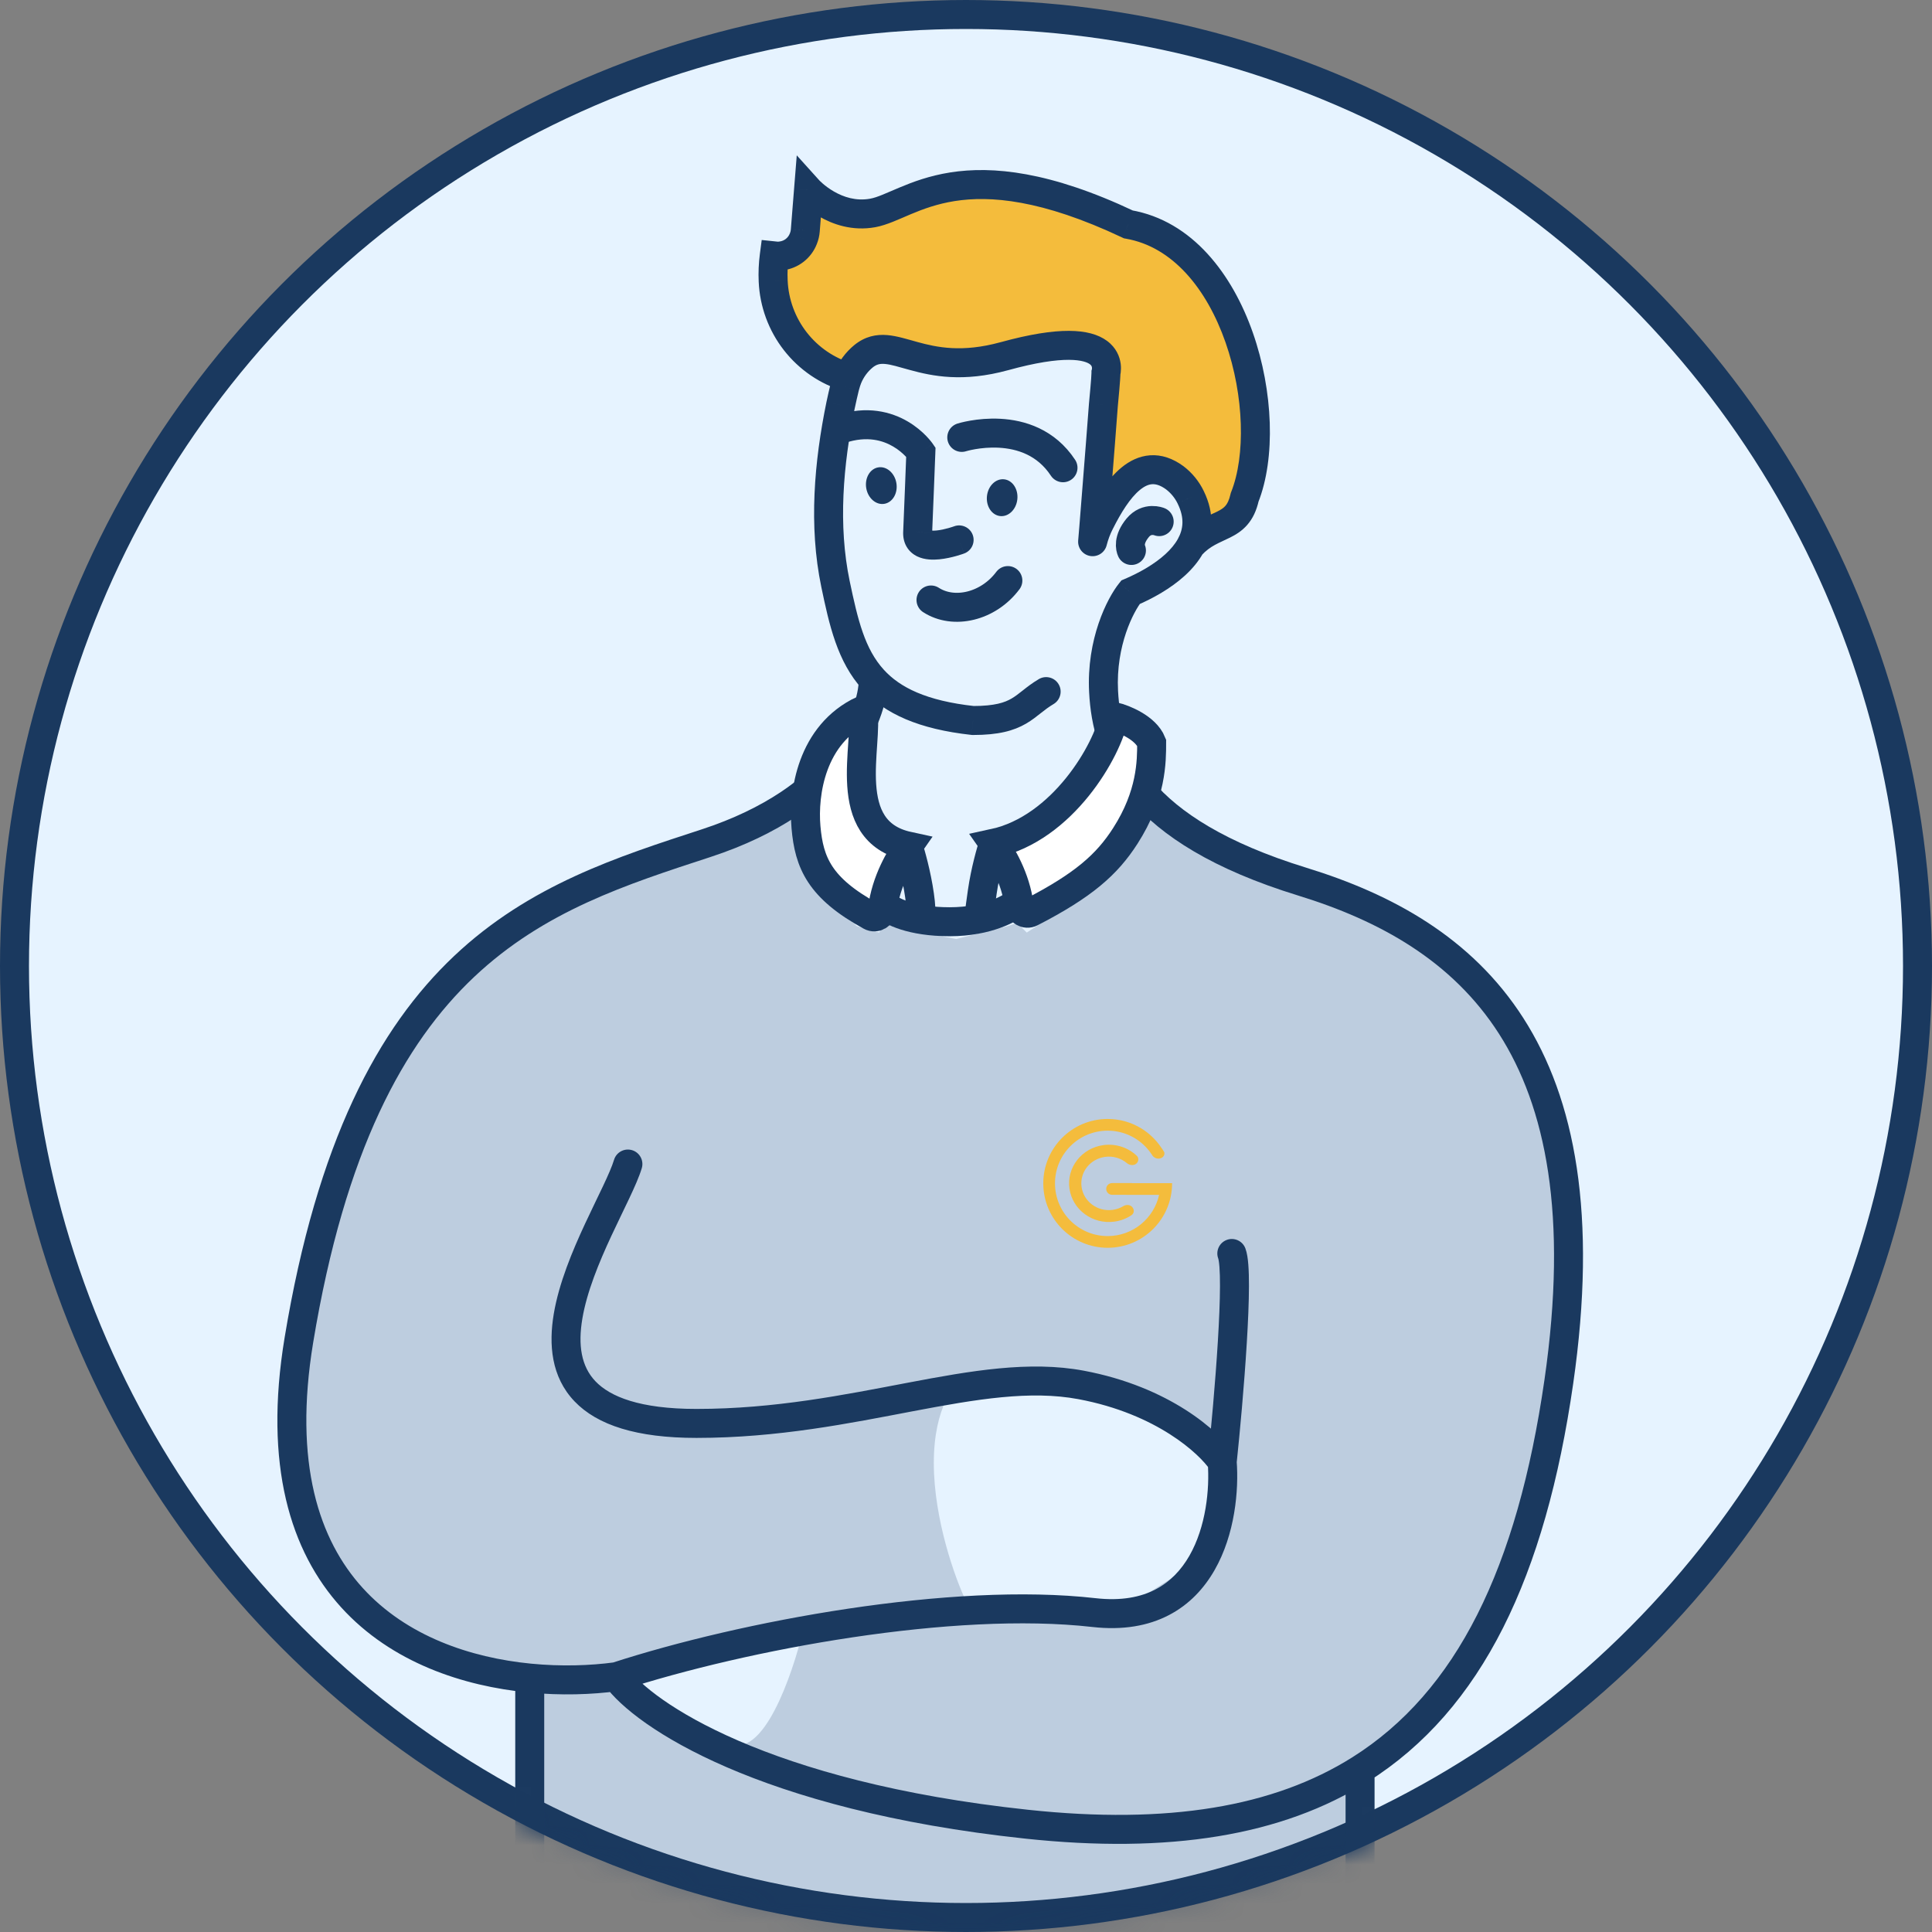 <?xml version="1.0" encoding="UTF-8"?> <svg xmlns="http://www.w3.org/2000/svg" width="100" height="100" viewBox="0 0 100 100" fill="none"><rect x="0" y="0" width="100" height="100" fill="#808080" stroke="none"/><circle cx="50" cy="50" r="49.25" fill="#E6F3FF" stroke="#1A395F" stroke-width="1.5"></circle><mask id="mask0_2_12527" style="mask-type:alpha" maskUnits="userSpaceOnUse" x="0" y="0" width="100" height="100"><circle cx="50" cy="50" r="50" fill="#C4C4C4"></circle></mask><g mask="url(#mask0_2_12527)"><path fill-rule="evenodd" clip-rule="evenodd" d="M80.69 71.496C83.18 54.237 76.044 48.602 67.415 45.946L62.272 44.121L59.45 41.465L58.953 42.793L56.962 45.78L53.145 48.27L52.647 47.772L52.149 47.938L49.494 48.602L47.669 48.27L45.678 47.772L45.512 48.27L44.35 47.938C43.742 47.385 42.392 46.046 41.861 45.116C41.33 44.187 41.64 42.295 41.861 41.465C41.751 41.355 41.231 41.399 40.036 42.461C38.841 43.523 37.215 43.899 36.551 43.955C36.335 44.026 36.118 44.096 35.901 44.167C27.468 46.911 18.713 49.761 15.477 69.339C13.352 82.197 20.937 86.202 27.425 86.835L27.425 98.215C38.841 106.579 60.833 103.913 70.402 101.534L70.402 91.57C76.067 88.005 79.27 81.344 80.69 71.496ZM49.993 71.243C49.44 71.52 48.334 72.803 48.334 75.723C48.334 78.644 49.44 81.697 49.993 82.859H54.971H58.788L61.941 80.867C62.494 79.982 63.534 77.582 63.268 75.06L62.107 73.732L60.115 72.405L56.797 71.243L53.312 70.911L49.993 71.243ZM41.696 83.854C41.199 86.122 39.772 90.591 38.046 90.326C36.32 90.06 33.234 87.45 31.906 86.177L36.884 84.85L41.696 83.854Z" fill="#1A395F" fill-opacity="0.2"></path><path d="M52.167 30.05C51.15 31.41 49.363 31.814 48.188 31.055" stroke="#1A395F" stroke-width="1.5" stroke-miterlimit="10" stroke-linecap="round"></path><path d="M41.179 17.632C40.481 16.745 40.08 15.662 40.032 14.536C40.261 14.303 40.402 13.997 40.429 13.672L40.465 13.244C40.72 13.214 40.961 13.114 41.163 12.957C41.365 12.801 41.931 10.613 42.023 10.375C42.725 10.777 43.945 11.088 44.744 10.951C48.162 10.951 49.834 7.245 58.334 11.912C64.668 12.957 65.668 22.08 64.258 26.219C64.042 27.217 62.468 27.006 61.935 27.878C61.742 27.483 61.935 25.607 60.936 24.884C59.185 23.616 57.89 25.518 57.043 27.182C56.929 27.287 56.821 27.399 56.721 27.518C56.788 26.719 56.853 25.915 56.917 25.107C57.007 23.773 57.121 22.455 57.234 21.13C57.265 20.902 57.522 19.653 57.369 19.481C57.369 19.481 57.661 16.936 51.65 18.585C47.313 19.77 46.263 17.175 44.744 18.387C44.385 18.68 44.104 19.056 43.924 19.481C42.837 19.166 41.878 18.519 41.179 17.632Z" fill="#F4BC3C"></path><path d="M40.02 14.548L40.769 14.515L40.769 14.513L40.02 14.548ZM40.075 13.244L40.153 12.498L39.426 12.422L39.331 13.146L40.075 13.244ZM40.147 13.252L40.238 12.507L40.225 12.506L40.147 13.252ZM40.442 13.244L40.352 12.5L40.332 12.502L40.312 12.505L40.442 13.244ZM41.584 12.349L40.889 12.066L40.886 12.074L40.883 12.081L41.584 12.349ZM41.682 11.93L40.934 11.87L40.934 11.875L41.682 11.93ZM41.849 9.835L42.406 9.333L41.24 8.041L41.101 9.776L41.849 9.835ZM58.402 11.614L58.081 12.292L58.174 12.336L58.275 12.354L58.402 11.614ZM64.423 25.741L63.726 25.464L63.704 25.519L63.691 25.577L64.423 25.741ZM58.513 30.656L58.219 29.966L58.046 30.04L57.928 30.187L58.513 30.656ZM59.737 30.036L60.12 30.681L60.123 30.678L59.737 30.036ZM61.631 25.741L60.956 26.067L60.957 26.071L61.631 25.741ZM60.803 24.728L61.257 24.131L61.246 24.123L60.803 24.728ZM56.93 27.037L57.598 27.379L57.601 27.374L56.93 27.037ZM56.554 28.038L55.806 27.98C55.776 28.369 56.048 28.716 56.433 28.779C56.818 28.841 57.186 28.599 57.281 28.221L56.554 28.038ZM56.608 27.383L57.355 27.449L57.355 27.444L56.608 27.383ZM56.8 24.956L56.053 24.894L56.053 24.898L56.8 24.956ZM57.112 20.953L56.365 20.884L56.364 20.894L57.112 20.953ZM57.244 19.294L56.523 19.088L56.494 19.189L56.494 19.294L57.244 19.294ZM51.977 18.439L52.176 19.162L52.177 19.162L51.977 18.439ZM44.697 18.439L44.226 17.855L44.219 17.86L44.697 18.439ZM43.881 19.539L43.189 19.25L43.186 19.258L43.183 19.265L43.881 19.539ZM43.742 19.965L44.442 20.234L44.457 20.195L44.467 20.156L43.742 19.965ZM43.726 20.021L44.453 20.203L44.457 20.188L44.46 20.173L43.726 20.021ZM43.511 20.964L42.778 20.805L42.776 20.814L43.511 20.964ZM43.245 30.228L42.511 30.381L42.511 30.382L43.245 30.228ZM50.366 37.293L50.284 38.039L50.325 38.043L50.366 38.043L50.366 37.293ZM54.531 36.443C54.887 36.232 55.005 35.772 54.794 35.416C54.583 35.059 54.123 34.941 53.767 35.152L54.531 36.443ZM57.121 35.797L57.87 35.759L57.121 35.797ZM80.684 71.518L81.427 71.625L80.684 71.518ZM53.139 94.42L53.219 93.674L53.139 94.42ZM15.471 69.361L14.731 69.239L15.471 69.361ZM36.545 43.644L36.312 42.931L36.545 43.644ZM33.218 60.468C33.338 60.072 33.114 59.653 32.718 59.533C32.321 59.413 31.902 59.636 31.782 60.033L33.218 60.468ZM36.047 73.676L36.047 74.426L36.047 73.676ZM55.96 71.684L55.822 72.421L55.96 71.684ZM56.624 83.467L56.708 82.722L56.624 83.467ZM64.461 64.617C64.316 64.229 63.883 64.032 63.496 64.178C63.108 64.323 62.911 64.756 63.057 65.144L64.461 64.617ZM27.419 99.571L26.669 99.571L26.669 99.951L26.976 100.176L27.419 99.571ZM70.397 91.592L69.997 90.957L70.397 91.592ZM70.397 102.89L70.577 103.618L71.147 103.476L71.147 102.89L70.397 102.89ZM44.112 18.81C43.181 18.536 42.357 17.974 41.757 17.204L40.574 18.126C41.366 19.142 42.455 19.885 43.688 20.249L44.112 18.81ZM41.757 17.204C41.157 16.434 40.811 15.493 40.769 14.515L39.27 14.58C39.326 15.869 39.782 17.109 40.574 18.126L41.757 17.204ZM40.769 14.513C40.751 14.122 40.767 13.73 40.818 13.342L39.331 13.146C39.269 13.622 39.248 14.103 39.27 14.582L40.769 14.513ZM39.997 13.99L40.069 13.998L40.225 12.506L40.153 12.498L39.997 13.99ZM40.056 13.996C40.227 14.017 40.401 14.013 40.572 13.983L40.312 12.505C40.288 12.51 40.263 12.51 40.238 12.507L40.056 13.996ZM40.532 13.989C40.922 13.941 41.291 13.788 41.599 13.546L40.674 12.366C40.58 12.439 40.469 12.485 40.352 12.5L40.532 13.989ZM41.599 13.546C41.908 13.304 42.144 12.983 42.284 12.617L40.883 12.081C40.84 12.194 40.767 12.293 40.674 12.366L41.599 13.546ZM42.278 12.632C42.362 12.425 42.413 12.206 42.43 11.984L40.934 11.875C40.929 11.941 40.914 12.005 40.889 12.066L42.278 12.632ZM42.429 11.989L42.596 9.895L41.101 9.776L40.934 11.87L42.429 11.989ZM41.849 9.835C41.292 10.338 41.292 10.338 41.292 10.338C41.292 10.338 41.293 10.338 41.293 10.339C41.293 10.339 41.294 10.339 41.294 10.34C41.294 10.341 41.295 10.341 41.296 10.342C41.298 10.344 41.3 10.347 41.303 10.349C41.307 10.355 41.314 10.361 41.322 10.369C41.337 10.386 41.358 10.407 41.384 10.433C41.437 10.485 41.511 10.556 41.605 10.637C41.793 10.8 42.066 11.011 42.41 11.21C43.094 11.606 44.108 11.978 45.309 11.759L45.04 10.284C44.303 10.418 43.655 10.197 43.161 9.911C42.916 9.77 42.72 9.618 42.587 9.503C42.521 9.446 42.471 9.399 42.44 9.368C42.425 9.353 42.414 9.342 42.408 9.335C42.405 9.332 42.404 9.331 42.403 9.33C42.403 9.33 42.403 9.33 42.403 9.33C42.404 9.331 42.404 9.331 42.404 9.331C42.404 9.332 42.405 9.332 42.405 9.332C42.405 9.332 42.405 9.332 42.405 9.332C42.405 9.333 42.406 9.333 41.849 9.835ZM45.309 11.759C45.898 11.652 46.553 11.335 47.143 11.087C47.78 10.82 48.506 10.551 49.417 10.407C51.225 10.122 53.894 10.313 58.081 12.292L58.722 10.936C54.341 8.864 51.364 8.582 49.184 8.925C48.102 9.096 47.249 9.416 46.563 9.704C45.83 10.011 45.418 10.215 45.04 10.284L45.309 11.759ZM58.275 12.354C60.688 12.769 62.461 14.94 63.434 17.724C64.405 20.502 64.469 23.597 63.726 25.464L65.12 26.018C66.036 23.716 65.9 20.231 64.85 17.229C63.804 14.235 61.736 11.427 58.529 10.875L58.275 12.354ZM63.691 25.577C63.615 25.914 63.514 26.084 63.426 26.184C63.334 26.29 63.211 26.375 62.996 26.483C62.58 26.69 61.798 26.96 61.081 27.733L62.181 28.753C62.658 28.238 63.08 28.117 63.665 27.825C63.95 27.683 64.277 27.492 64.558 27.168C64.844 26.84 65.038 26.428 65.155 25.905L63.691 25.577ZM58.807 31.346C59.259 31.154 59.697 30.931 60.12 30.681L59.354 29.391C58.989 29.608 58.609 29.8 58.219 29.966L58.807 31.346ZM60.123 30.678C60.953 30.18 61.79 29.504 62.278 28.623C62.792 27.695 62.884 26.597 62.304 25.412L60.957 26.071C61.32 26.812 61.245 27.393 60.966 27.896C60.661 28.446 60.08 28.954 59.35 29.393L60.123 30.678ZM62.306 25.415C62.062 24.91 61.703 24.47 61.257 24.131L60.349 25.325C60.606 25.521 60.814 25.775 60.956 26.067L62.306 25.415ZM61.246 24.123C60.698 23.722 60.12 23.526 59.529 23.566C58.95 23.606 58.455 23.866 58.053 24.195C57.274 24.833 56.683 25.859 56.26 26.7L57.601 27.374C58.019 26.542 58.492 25.775 59.003 25.357C59.246 25.158 59.453 25.075 59.631 25.063C59.8 25.052 60.036 25.096 60.36 25.333L61.246 24.123ZM56.263 26.695C56.074 27.064 55.927 27.453 55.826 27.856L57.281 28.221C57.355 27.929 57.461 27.647 57.598 27.379L56.263 26.695ZM57.301 28.096C57.319 27.878 57.336 27.666 57.355 27.449L55.861 27.316C55.841 27.54 55.823 27.758 55.806 27.98L57.301 28.096ZM57.355 27.444C57.422 26.637 57.486 25.826 57.548 25.013L56.053 24.898C55.991 25.709 55.927 26.517 55.861 27.321L57.355 27.444ZM57.548 25.018C57.659 23.68 57.755 22.345 57.859 21.012L56.364 20.894C56.258 22.244 56.164 23.558 56.053 24.894L57.548 25.018ZM57.858 21.023C57.877 20.829 57.994 19.625 57.994 19.294L56.494 19.294C56.494 19.533 56.389 20.621 56.365 20.884L57.858 21.023ZM57.244 19.294C57.965 19.5 57.965 19.5 57.966 19.499C57.966 19.499 57.966 19.498 57.966 19.497C57.967 19.496 57.967 19.495 57.967 19.494C57.968 19.492 57.968 19.489 57.969 19.487C57.971 19.482 57.972 19.476 57.974 19.469C57.977 19.456 57.981 19.44 57.985 19.421C57.992 19.384 58.001 19.337 58.008 19.28C58.021 19.168 58.029 19.013 58.007 18.835C57.96 18.464 57.781 17.999 57.3 17.644C56.841 17.304 56.191 17.128 55.327 17.125C54.46 17.122 53.31 17.293 51.778 17.716L52.177 19.162C53.636 18.759 54.641 18.623 55.322 18.625C56.007 18.628 56.299 18.769 56.409 18.85C56.497 18.915 56.512 18.974 56.519 19.022C56.522 19.053 56.521 19.081 56.519 19.1C56.518 19.108 56.517 19.113 56.517 19.112C56.517 19.111 56.517 19.109 56.518 19.105C56.519 19.103 56.52 19.101 56.52 19.098C56.521 19.097 56.521 19.095 56.522 19.094C56.522 19.093 56.522 19.092 56.522 19.091C56.522 19.091 56.523 19.09 56.523 19.09C56.523 19.089 56.523 19.088 57.244 19.294ZM51.779 17.715C49.797 18.258 48.501 17.982 47.483 17.702C46.996 17.568 46.434 17.387 45.928 17.344C45.35 17.295 44.776 17.411 44.226 17.855L45.167 19.022C45.372 18.857 45.547 18.817 45.801 18.838C46.127 18.866 46.481 18.982 47.086 19.148C48.251 19.469 49.84 19.802 52.176 19.162L51.779 17.715ZM44.219 17.86C43.768 18.232 43.414 18.71 43.189 19.25L44.574 19.828C44.705 19.512 44.911 19.233 45.174 19.017L44.219 17.86ZM43.183 19.265C43.118 19.431 43.062 19.601 43.017 19.774L44.467 20.156C44.498 20.039 44.535 19.925 44.579 19.813L43.183 19.265ZM43.042 19.696C43.02 19.753 43.003 19.811 42.991 19.87L44.46 20.173C44.456 20.194 44.45 20.214 44.442 20.234L43.042 19.696ZM42.998 19.839C42.916 20.168 42.844 20.497 42.778 20.805L44.244 21.123C44.311 20.811 44.378 20.506 44.453 20.203L42.998 19.839ZM42.776 20.814C42.15 23.876 41.848 27.205 42.511 30.381L43.979 30.075C43.375 27.18 43.639 24.078 44.245 21.114L42.776 20.814ZM50.366 38.043C51.675 38.043 52.468 37.827 53.109 37.455C53.41 37.28 53.659 37.08 53.87 36.913C54.088 36.741 54.284 36.589 54.531 36.443L53.767 35.152C53.426 35.354 53.16 35.562 52.941 35.736C52.714 35.915 52.548 36.046 52.355 36.158C52.009 36.359 51.498 36.543 50.366 36.543L50.366 38.043ZM57.928 30.187C57.304 30.965 56.229 33.078 56.373 35.836L57.87 35.759C57.748 33.398 58.684 31.642 59.098 31.126L57.928 30.187ZM56.373 35.836C56.461 37.548 56.912 39.519 58.521 41.407C60.117 43.279 62.793 44.999 67.189 46.352L67.63 44.918C63.398 43.616 61.012 42.017 59.663 40.434C58.327 38.867 57.948 37.246 57.87 35.759L56.373 35.836ZM67.189 46.352C71.414 47.652 75.166 49.731 77.585 53.505C80.005 57.282 81.172 62.886 79.942 71.411L81.427 71.625C82.686 62.892 81.53 56.882 78.848 52.696C76.164 48.507 72.034 46.274 67.63 44.918L67.189 46.352ZM53.219 93.674C46.445 92.951 41.556 91.543 38.208 90.093C34.832 88.632 33.085 87.157 32.509 86.35L31.289 87.222C32.095 88.352 34.132 89.963 37.612 91.47C41.12 92.988 46.16 94.429 53.059 95.166L53.219 93.674ZM16.211 69.483C17.854 59.545 20.914 53.994 24.532 50.575C28.167 47.142 32.442 45.774 36.778 44.357L36.312 42.931C32.02 44.334 27.418 45.785 23.502 49.485C19.57 53.2 16.408 59.096 14.731 69.239L16.211 69.483ZM42.511 30.382C42.917 32.321 43.333 34.251 44.647 35.687L45.754 34.674C44.763 33.592 44.402 32.093 43.979 30.074L42.511 30.382ZM44.647 35.687C45.804 36.951 47.56 37.741 50.284 38.039L50.447 36.548C47.931 36.273 46.577 35.573 45.754 34.674L44.647 35.687ZM36.778 44.357C43.924 42.02 45.94 37.45 45.95 35.184L44.45 35.177C44.443 36.671 42.972 40.753 36.312 42.931L36.778 44.357ZM31.782 60.033C31.683 60.361 31.485 60.815 31.21 61.397C30.949 61.949 30.606 62.644 30.283 63.339C29.627 64.749 28.932 66.409 28.664 68C28.395 69.591 28.529 71.268 29.736 72.532C30.919 73.77 32.962 74.426 36.047 74.426L36.047 72.926C33.109 72.926 31.579 72.29 30.821 71.496C30.086 70.726 29.91 69.628 30.143 68.25C30.375 66.872 30.994 65.368 31.643 63.971C31.973 63.262 32.281 62.643 32.566 62.037C32.838 61.461 33.082 60.915 33.218 60.468L31.782 60.033ZM36.047 74.426C40.279 74.426 44.001 73.663 47.264 73.043C50.566 72.416 53.329 71.954 55.822 72.421L56.098 70.947C53.281 70.419 50.236 70.952 46.984 71.57C43.692 72.195 40.113 72.926 36.047 72.926L36.047 74.426ZM55.822 72.421C59.889 73.184 62.095 75.271 62.637 76.083L63.885 75.251C63.099 74.072 60.526 71.778 56.098 70.947L55.822 72.421ZM62.513 75.725C62.617 77.074 62.422 79.024 61.565 80.522C61.143 81.259 60.572 81.871 59.81 82.268C59.05 82.663 58.045 82.874 56.708 82.722L56.539 84.212C58.123 84.392 59.436 84.153 60.502 83.598C61.567 83.044 62.331 82.204 62.867 81.267C63.924 79.419 64.126 77.137 64.009 75.61L62.513 75.725ZM56.708 82.722C49.257 81.875 38.355 83.899 31.667 86.073L32.131 87.499C38.718 85.358 49.388 83.4 56.539 84.212L56.708 82.722ZM64.007 75.746C64.174 74.162 64.399 71.719 64.532 69.535C64.599 68.444 64.644 67.408 64.646 66.572C64.647 66.155 64.638 65.777 64.613 65.462C64.591 65.169 64.551 64.857 64.461 64.617L63.057 65.144C63.056 65.141 63.059 65.15 63.065 65.172C63.07 65.194 63.076 65.224 63.083 65.264C63.096 65.343 63.108 65.447 63.118 65.577C63.138 65.837 63.147 66.171 63.146 66.568C63.144 67.362 63.101 68.365 63.035 69.444C62.903 71.6 62.681 74.019 62.515 75.589L64.007 75.746ZM31.799 86.043C30.541 86.212 29.049 86.263 27.491 86.111L27.346 87.603C29.023 87.767 30.63 87.714 31.999 87.529L31.799 86.043ZM27.491 86.111C24.353 85.805 21.042 84.689 18.77 82.189C16.523 79.715 15.175 75.752 16.211 69.483L14.731 69.239C13.642 75.828 15.025 80.297 17.66 83.198C20.272 86.073 23.997 87.277 27.346 87.603L27.491 86.111ZM26.669 86.857L26.669 99.571L28.169 99.571L28.169 86.857L26.669 86.857ZM79.942 71.411C78.534 81.174 75.386 87.566 69.997 90.957L70.796 92.227C76.736 88.489 79.994 81.559 81.427 71.625L79.942 71.411ZM69.997 90.957C65.93 93.517 60.465 94.448 53.219 93.674L53.059 95.166C60.491 95.96 66.338 95.032 70.796 92.227L69.997 90.957ZM69.647 91.592L69.647 102.89L71.147 102.89L71.147 91.592L69.647 91.592ZM70.216 102.162C65.484 103.338 57.657 104.59 49.608 104.509C41.533 104.428 33.377 103.006 27.862 98.966L26.976 100.176C32.877 104.499 41.425 105.927 49.593 106.009C57.786 106.091 65.74 104.82 70.577 103.618L70.216 102.162Z" fill="#1A395F"></path><path d="M45.773 26.078C46.204 26.006 46.483 25.526 46.397 25.005C46.31 24.484 45.891 24.119 45.46 24.191C45.029 24.262 44.75 24.743 44.836 25.264C44.923 25.785 45.342 26.15 45.773 26.078Z" fill="#1A395F"></path><path d="M51.769 26.712C52.203 26.758 52.601 26.37 52.657 25.845C52.714 25.32 52.408 24.856 51.974 24.809C51.539 24.762 51.142 25.15 51.085 25.676C51.028 26.201 51.334 26.665 51.769 26.712Z" fill="#1A395F"></path><path d="M49.906 28.648C50.294 28.503 50.491 28.072 50.347 27.683C50.202 27.295 49.77 27.098 49.382 27.242L49.906 28.648ZM47.498 27.547L48.247 27.588L48.247 27.584L47.498 27.547ZM47.664 23.398L48.413 23.427L48.423 23.18L48.283 22.975L47.664 23.398ZM49.644 27.945C49.382 27.242 49.382 27.242 49.382 27.242C49.382 27.242 49.383 27.242 49.383 27.242C49.383 27.242 49.383 27.242 49.383 27.242C49.383 27.242 49.383 27.242 49.383 27.242C49.383 27.242 49.382 27.242 49.381 27.243C49.379 27.244 49.374 27.245 49.368 27.247C49.356 27.252 49.337 27.258 49.311 27.267C49.26 27.284 49.185 27.308 49.096 27.333C48.911 27.385 48.683 27.438 48.472 27.458C48.368 27.468 48.281 27.469 48.215 27.463C48.145 27.457 48.122 27.445 48.128 27.448C48.142 27.455 48.188 27.483 48.222 27.543C48.255 27.6 48.245 27.63 48.247 27.588L46.749 27.506C46.735 27.769 46.779 28.041 46.92 28.288C47.062 28.537 47.27 28.701 47.481 28.802C47.87 28.987 48.31 28.981 48.618 28.951C48.953 28.918 49.274 28.841 49.502 28.777C49.619 28.744 49.717 28.713 49.786 28.69C49.821 28.678 49.849 28.668 49.87 28.661C49.88 28.657 49.888 28.654 49.894 28.652C49.897 28.651 49.899 28.65 49.901 28.649C49.902 28.649 49.903 28.649 49.904 28.649C49.904 28.648 49.904 28.648 49.905 28.648C49.905 28.648 49.905 28.648 49.905 28.648C49.905 28.648 49.906 28.648 49.644 27.945ZM48.247 27.584C48.257 27.388 48.299 26.344 48.338 25.358C48.357 24.863 48.376 24.381 48.39 24.021C48.397 23.842 48.403 23.693 48.407 23.59C48.409 23.538 48.411 23.497 48.412 23.469C48.412 23.456 48.413 23.445 48.413 23.438C48.413 23.434 48.413 23.431 48.413 23.43C48.413 23.429 48.413 23.428 48.413 23.428C48.413 23.427 48.413 23.427 48.413 23.427C48.413 23.427 48.413 23.427 48.413 23.427C48.413 23.427 48.413 23.427 47.664 23.398C46.914 23.369 46.914 23.369 46.914 23.369C46.914 23.369 46.914 23.369 46.914 23.369C46.914 23.369 46.914 23.369 46.914 23.369C46.914 23.37 46.914 23.37 46.914 23.371C46.914 23.373 46.914 23.376 46.914 23.379C46.914 23.387 46.913 23.397 46.913 23.411C46.912 23.439 46.91 23.479 46.908 23.531C46.904 23.635 46.898 23.783 46.891 23.963C46.877 24.322 46.858 24.805 46.839 25.299C46.8 26.292 46.758 27.323 46.749 27.509L48.247 27.584ZM47.664 23.398C48.283 22.975 48.283 22.975 48.283 22.974C48.283 22.974 48.283 22.974 48.282 22.974C48.282 22.973 48.282 22.973 48.281 22.972C48.281 22.971 48.28 22.97 48.279 22.968C48.277 22.965 48.274 22.962 48.272 22.958C48.266 22.951 48.26 22.941 48.251 22.93C48.234 22.907 48.212 22.877 48.183 22.841C48.126 22.77 48.044 22.674 47.938 22.564C47.727 22.346 47.412 22.067 46.994 21.821C46.14 21.318 44.883 20.971 43.292 21.493L43.76 22.918C44.885 22.549 45.697 22.798 46.233 23.114C46.51 23.277 46.721 23.463 46.861 23.608C46.93 23.68 46.981 23.74 47.012 23.779C47.027 23.798 47.038 23.812 47.043 23.819C47.046 23.823 47.047 23.825 47.048 23.825C47.048 23.825 47.048 23.825 47.047 23.824C47.047 23.824 47.046 23.823 47.046 23.823C47.046 23.822 47.045 23.822 47.045 23.822C47.045 23.822 47.045 23.821 47.045 23.821C47.045 23.821 47.044 23.82 47.664 23.398Z" fill="#1A395F"></path><path d="M49.781 22.64C49.781 22.64 53.263 21.543 55.021 24.211" stroke="#1A395F" stroke-width="1.5" stroke-miterlimit="10" stroke-linecap="round"></path><path d="M51.428 43.653C55.012 42.881 57.336 38.826 57.661 37.088C58.181 37.217 59.297 37.667 59.609 38.44C59.609 39.405 59.609 41.143 58.245 43.267C57.289 44.757 56.074 45.827 53.364 47.225C53.101 47.361 52.787 47.168 52.751 46.875C52.571 45.419 51.825 44.216 51.428 43.653Z" fill="white"></path><path d="M51.428 43.653C55.012 42.881 57.336 38.826 57.661 37.088C58.181 37.217 59.297 37.667 59.609 38.44C59.609 39.405 59.609 41.143 58.245 43.267C57.289 44.757 56.074 45.827 53.364 47.225C53.101 47.361 52.787 47.168 52.751 46.875C52.571 45.419 51.825 44.216 51.428 43.653ZM51.428 43.653C51.298 44.039 50.999 45.082 50.843 46.163C50.687 47.244 50.648 47.644 50.648 47.708" stroke="#1A395F" stroke-width="1.5"></path><path d="M47.007 43.797C43.402 43.015 44.983 38.517 44.656 36.757C41.992 38.008 41.564 41.059 41.718 42.819C41.877 44.65 42.425 45.967 45.065 47.411C45.324 47.553 45.639 47.36 45.675 47.067C45.855 45.59 46.606 44.368 47.007 43.797Z" fill="white"></path><path d="M47.007 43.797C43.402 43.015 44.983 38.517 44.656 36.757C41.992 38.008 41.564 41.059 41.718 42.819C41.877 44.65 42.425 45.967 45.065 47.411C45.324 47.553 45.639 47.36 45.675 47.067C45.855 45.59 46.606 44.368 47.007 43.797ZM47.007 43.797C47.137 44.188 47.438 45.245 47.594 46.34C47.751 47.435 47.594 47.448 47.594 47.513" stroke="#1A395F" stroke-width="1.5"></path><path d="M45.836 46.879C46.112 47.155 47.163 47.709 49.155 47.709C51.146 47.709 52.363 46.989 52.639 46.713" stroke="#1A395F" stroke-width="1.5"></path><path d="M59.999 27C59.999 27 59.37 26.735 58.886 27.32C58.38 27.932 58.509 28.375 58.563 28.492" stroke="#1A395F" stroke-width="1.5" stroke-linecap="round"></path></g><path d="M57.593 62.622C56.813 62.728 56.092 62.2 55.983 61.443C55.873 60.686 56.417 59.986 57.197 59.88C57.622 59.822 58.028 59.952 58.329 60.204C58.484 60.335 58.733 60.346 58.857 60.186C58.942 60.076 58.941 59.921 58.841 59.825C58.399 59.404 57.769 59.181 57.11 59.271C55.983 59.425 55.198 60.435 55.356 61.529C55.515 62.623 56.555 63.385 57.682 63.231C58.012 63.187 58.313 63.068 58.569 62.895C58.734 62.784 58.716 62.55 58.556 62.433C58.434 62.344 58.269 62.355 58.139 62.432C57.978 62.528 57.794 62.594 57.593 62.622Z" fill="#F4BC3C"></path><path d="M60.667 61.24H60.547V61.239H58.591V61.236H57.561C57.393 61.236 57.258 61.372 57.258 61.539C57.258 61.706 57.393 61.842 57.561 61.842H58.285V61.845H59.995C59.724 63.067 58.635 63.979 57.333 63.979C55.827 63.979 54.606 62.757 54.606 61.251C54.606 59.745 55.827 58.523 57.333 58.523C57.352 58.523 57.37 58.523 57.388 58.524C58.165 58.539 58.863 58.88 59.35 59.416C59.354 59.419 59.357 59.423 59.36 59.426C59.445 59.52 59.523 59.62 59.594 59.725C59.61 59.749 59.626 59.774 59.642 59.798C59.775 60.01 60.114 60.037 60.239 59.82C60.264 59.778 60.281 59.725 60.264 59.643C60.225 59.57 60.191 59.522 60.153 59.466C60.137 59.443 60.12 59.419 60.102 59.392C59.832 58.992 59.479 58.653 59.066 58.402C58.561 58.094 57.968 57.917 57.333 57.917C55.492 57.917 54 59.41 54 61.251V61.287H54C54.02 63.112 55.505 64.585 57.333 64.585C59.174 64.585 60.667 63.092 60.667 61.251V61.24Z" fill="#F4BC3C"></path></svg> 